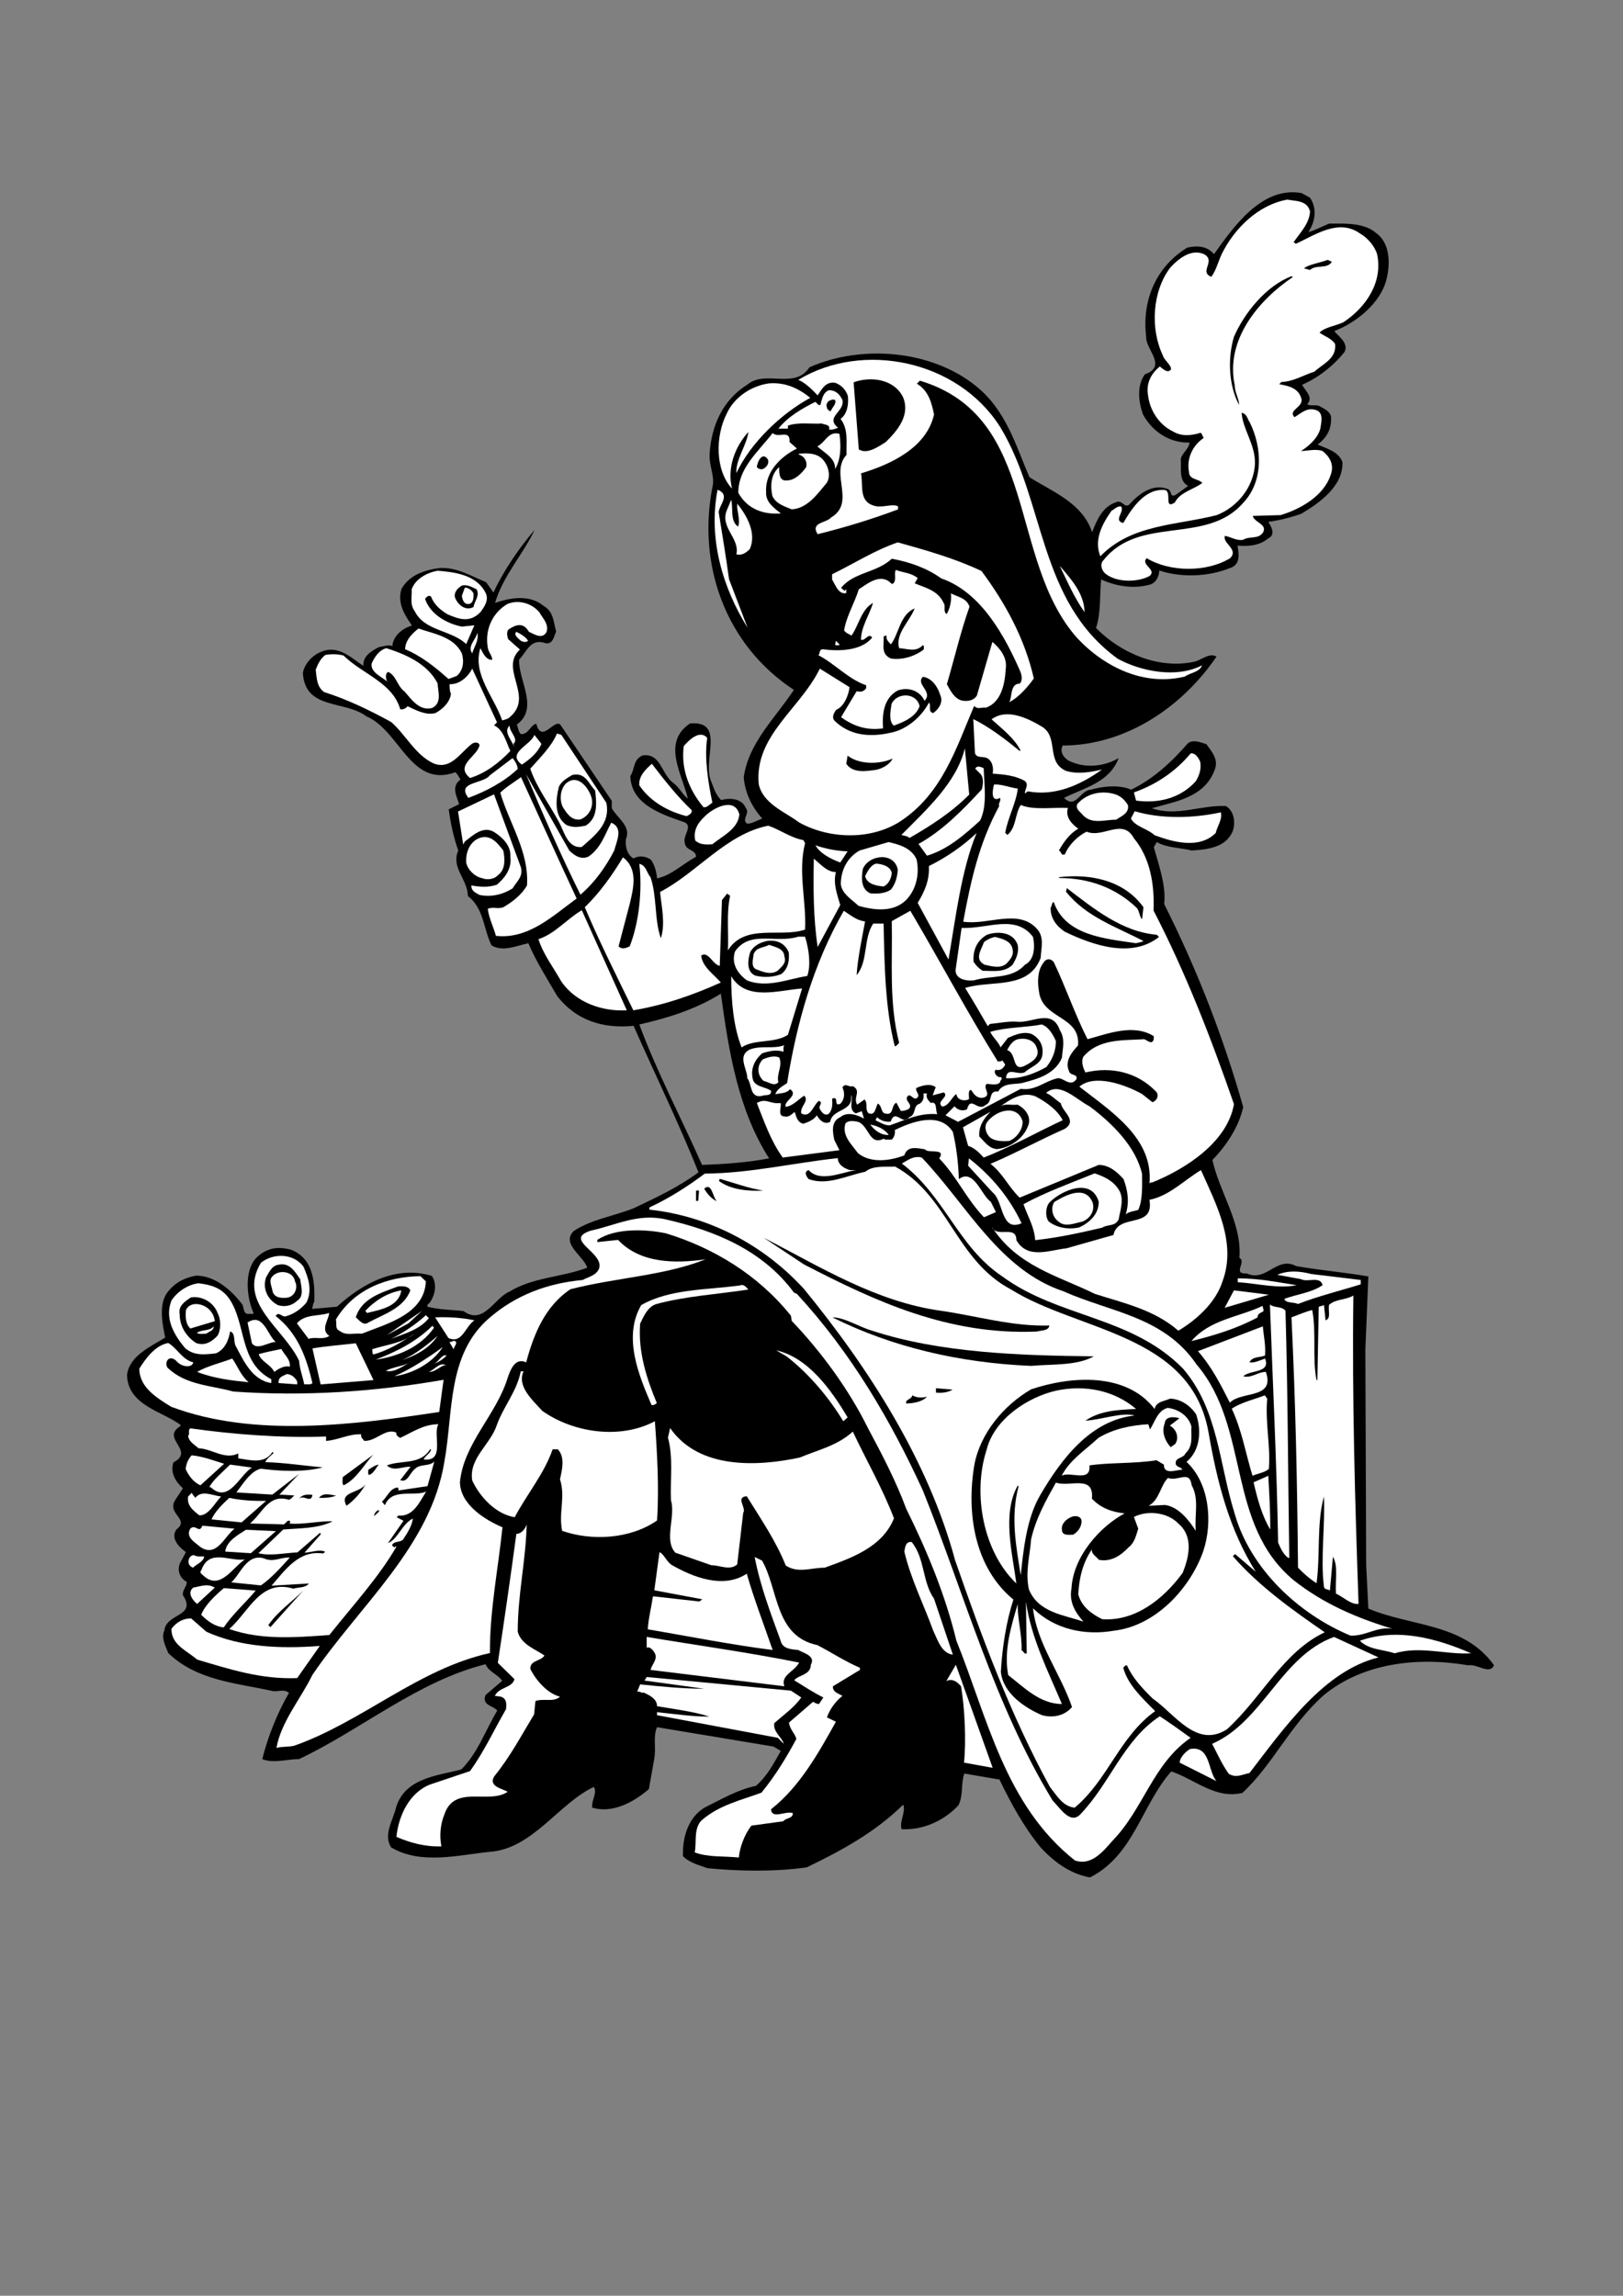 <?xml version="1.0" encoding="utf-8"?>
<!-- Generator: Adobe Illustrator 21.0.2, SVG Export Plug-In . SVG Version: 6.00 Build 0)  -->
<svg version="1.2" baseProfile="tiny" id="Laag_1" xmlns="http://www.w3.org/2000/svg" xmlns:xlink="http://www.w3.org/1999/xlink"
	 x="0px" y="0px" viewBox="0 0 595.3 841.9" overflow="scroll" xml:space="preserve">
<rect x="0" y="0" width="595.3" height="841.9" fill="#808080" stroke="none"/>
<g>
	<path d="M480.5,72.5c2.7,4.1,1.9,8.8-0.6,12.6c2.2-0.5,4.9-2,7.6-3.1c5.2,0,12.8-0.5,17.3,3.5c5,3.6,5.2,11,3.8,16.7
		c-2,8.8-11.2,16.2-19.2,19.2c1.1,1.6,5.4,4.3,3.8,7.6c-4.1,5.2-9.8,9.6-15.6,12.1c1.1,2.2,4.3,4.6,1.9,7.1c0.9,0.9,3.3,0,4.6,0.8
		c1.6,0.9,3.8,1.9,4.1,3.8c0.3,4.3-1.4,7.6-4.9,10.2c3.3,1.6,7.7,2.5,9.1,6.5c0.3,8.8-8.5,15-15.1,18.9c-3.9,1.4-8,2.4-12.1,3
		c0.8,1.3,3,4.6,0,6c-3.2,2.7-7.1,3-11.3,2.7c0.5,3,1.3,7.1-3,8.3c-7.6,3.1-17.8,3.5-25.7,0.8c0,2.2-1.3,4.7-3.5,5.2
		c-6,1.7-12.6,0.5-17.8-1.9c-0.6,5.5,0,12.3-1.9,17.8c9.4,9.5,23.2,15.1,35.9,12.4c2.8-0.6,5.7-3.5,8.3-1.9
		c-13.1,19.2-34,32.6-56.4,32.6c-1.4,2.5,0.8,5.2,3.2,6c5.5,2.4,12.3,1.6,17.3-1.4c-3.3,9-12.9,11-20,14.6c4.3,4.3,5.8-2.8,9.8-3
		c4.4-1.3,10.6-1.9,14.8,0c8-3.9,14.5-9.8,20.8-17c2-1.6,4.7-0.3,6.8,0.3c2,2.8,4.6,5.7,3,9.5c-3.8,10.2-14.5,11.5-23,14
		c9,3.2,18.3-1.3,27.2-0.8c3,1.9,3.5,6,2.5,9.1c-2.5,6.1-9.1,6.8-15.1,7.2c-4.3-1.1-9-0.9-12.8-3.1l-1.1,1.9
		c2,6.9,4.6,14.6,3.8,20.8c12,23.9,21.7,48.7,29,74.5c-1.6,7.2-6,13.9-11.3,19.4c2.7,12.1,10.9,23.2,9.9,35.9c2.8,1.4-2.8,6,2.7,5.7
		c7.2,3.3,11-6.5,18.1-2.7c9.1,1.6,17.3,2.2,26.5,3.8l-1.1,26.8l0.3,79.1l0.8,15.9c15.4,6.6,35,5.2,46.1,20.8
		c-1.7,3.6-6.1-0.6-9.5,0c-18.7-3.2-38.6-0.8-52.9,10.9c-12.4,11-18.7,25.5-29.9,35.9c-9.8,2.4-17.5-5-26.1-7.9
		c-11,12.6-13.7,30.7-29.8,38.9c-7.1-1.3-12.9-5.4-18.1-11c-6.3-7.7-10.9-16.2-15.1-24.9l-12.9-2.2c-1.3,3.6-0.3,8.2-2.2,11.7
		c-5.5,5.8-13.1,9.1-20.8,8.7c-0.9-3,1.6-6,0.6-9c-10.6,10.4-23,17-35.4,23c-12,1.7-25.2,1.4-36.4,0.3c-3-1.1-6.5-1.9-9-4.4
		c-0.2-6.6,1.7-14,7.9-17.8c6.1-3,12.1-6.6,18.9-8c4.3-3.8,6.5-8.3,9.1-12.8l-2.7-1.6l-42.7-7.1c-1.6,3.5-0.2,7.7-1.1,12l-1.9,10.7
		c-5.8,5-13.5,9-20.8,6.8c-0.3-2.8,2-5.4,0.6-7.6c-12.9,6.1-22.5,22.7-38.1,23.8c-11.3,1.1-25.2,4.9-36.2-1.6
		c-3.1-4.7,0.8-10.1,1.9-15.1c3.5-10.4,15-11.2,23.8-13.5c6.1-6.1,8.8-14.3,13.2-21.6c-1.6-1.9-5.8-1.9-4.3-5.7l6.1-5.2
		c-1.6-2.4-5-3.3-6.1-6.1c-25,6.3-45.4,23.9-68.4,34.8c-4.6,0-9.3,1.7-13.5,0c2-8,5.4-16.7,9.8-24.3c-1.9-1.4-3.3-0.5-5.7-0.6
		c-13.5-3-28-3.8-38.6-14c-0.9-2.5-2.7-5.4-1.4-8.3c0.6-6.3,12-5,6.8-12.9c-0.3-1.9,1.4-3,1.4-4.9c-2.5-1.3-3.6-4.1-2.5-6.8l2.2-4.1
		c-2.4-1.7-5.8-5-3.5-8.3c5.2-3.9-3.9-5.7-0.3-11l2.7-4.1c-2.8-2.5-4.7-5.8-3.5-9.5c8.2-4.3-4.7-8.7,2.4-13.2l0.3-0.5
		c-6.6-5-19.5-7.2-19.7-18.4c0.9-7.1,8.8-10.4,14-13.7c-0.9-4.3-2.4-11.3,0.3-15.8c2.7-4.1,6.6-6.1,11-6.9c6.9,0,12.8,5.2,16.7,10.2
		c1.1,1.1,0.3,4.3,3,3.8c0.5,0,1.3,0.3,1.4-0.3c-2.5-5.5-3.5-15.1,0.8-20c3.8-3.9,8.2-4.6,13.2-3.1c7.9,3.3,8.5,11.5,8.3,18.9
		c-0.5,0.8-0.6,1.7-0.8,2.7l9.1-0.8c9.3-8.5,21.7-15.3,34.8-11.3c1.9,2.8,1.3,6.6-0.5,9.4c-0.3,0.8-1.4,0.9-1.1,1.9
		c4.1,1.1,8.8,1.1,13.2,1.6c7.4,5.4,11.3-4.9,17-7.2c8.5-5.2,19.1-5.2,28.4-8.7c-1.3-4.3-9.8-8.8-4.9-13.5
		c6.6-4.3,14.6-5.4,21.9-8.3c8.2-3.9,16.4-7.7,23.8-13.2c-7.1-17.8-15.9-35.8-23.8-53.7c-11.3,1.1-21.1-2-28-10.9
		c-3.8-6.5-7.7-12.6-10.6-19.4c-4.3,0.9-9.3,3.3-13.5,0.8c-3-6-2.8-13.7-8.7-18.1c0-6.1-6.3-10.4-3.5-16.7
		c-1.7-4.7-2.8-9.8-3.5-15.1l3.8-1.9c-0.9-3-3-6.5,0.5-9c-0.6-0.9-0.9-1.9-1.9-2.7c-16.4,6-20.3-15.3-32.6-20.5
		c-7.9-6-22.5-2.2-23.3-15.9c0.5-3.2,3.3-6.3,6.3-7.6c6.5-3,11.2,1.9,15.9,5c-0.3-3.6,3-5.5,5.7-6.9c1.7-0.2,3.8-1.1,4.9-0.3
		c0.3-3.9,3.8-6.6,7.2-7.6c-2.7-3.9-5.5-8.3-3.8-13.5c3-5.2,8.7-6.9,14-7.6c6.5-0.3,11.5,3,17,5.2l2.7,3.8c3.8-8.2,9.3-16.1,15.1-23
		c-4.1,8.8-11.7,17-14.5,26.8c5.5-1.9,12.6-3.2,17.8,1.1c3.8,2.2,3.6,6.1,4.6,9.4c-0.8,1.6-1.1,4.7-3.8,4.3c-5.7-2-6.9,3.1-9.8,6
		c-0.3,7.6,7.4,17.8-0.8,23.8c0.5,1.3,0.5,2.5,1.4,3.5c2.8,0.3,3.5-3.3,5.7-3.8c1.9,7.4,6.5-1.7,8.8,0.3l18.9,28v2.7
		c2,3.6,7.2,6.6,5.2,11.3c-0.3,2.4,0.2,5.5,2.7,7.1c2.2-1.1,4.4-0.9,6.5,0.5c1.3,2,2,4.3,2.2,6.8c5-0.9,9.6-5.4,14.3-7.9
		c0-2.7-3.8-2.2-4.1-5c-0.9-2.8,3-6,0-7.6c-7.9-2.8-19.7-6.3-20-17c1.7-2.4,0.9-6.1,4.6-7.6c6.8-0.8,6.8,7.2,11.3,10.2
		c2.4,2,3,3.9,5.2,5.7c-1.9-8.7-9.8-20.5,0.8-27.6c13.4-1.1,4.1,13.9,7.9,21.6c0.8,2.2,1.6,4.6,3.5,6.5c3.3-0.9,7.7-0.6,9.1,3
		c1.6,1.9-1.9,4.3,0.6,5.7c2-0.2,3.6-1.3,5.4-1.9c-3.9-4.4-6.3-9.4-6.8-15.1c1.7-12.6,11.5-21.7,18.4-32.1
		c-25-16.4-35.6-45.8-29.8-74.8c0.8-3.6-1.4-7.6-1.1-11.8c0.6-10.1,4.7-19.7,13.9-25.4c6.6-5.5,17.3,2,22.7-6.3
		c19.2-8.5,44.7-6.3,61,6.8c11.2,9,14.6,21.7,19.7,33.5c8.5,5.4,19.4,9.4,23,20.2c1.6-4.3,3.8-9.4,8.7-11c2.4-1.3,3.3,3,5.4,0.3
		c3.6-3.9,8.5-7.1,13.5-5.2c1.9,0.5,0.6,3.3,3,2.2l4.6-3.3c-3.6-1.9-2.4-6.5-2.7-9.9c0.5-2.2,3-3.6,3.2-6c-7.2,0.2-13.5-3.9-17-10.2
		c-1.7-4.6-2.4-10.6,0.6-14.8c8.5-3,0.2-9.1,0.5-13.9c-1.6-13.5,3.8-25.7,15.1-32.6c3.8-0.8,7.2-0.6,9.8,2.4
		c7.1-9.9,17.5-25,32.1-22.4L480.5,72.5z M264.4,364.4c-9.3,5.8-19.7,9-29.9,11.3c6.5,17.6,15.4,34.3,23,51.5
		c8.5-0.3,16.7-0.9,24.6-2.4C270.7,407,267.3,385.5,264.4,364.4z"/>
	<path fill="#FFFFFF" d="M480.5,77.5c-0.2,4.4-3.5,7.7-6,11.3l0.8,0.6c6.9-3.1,15.6-9.4,23.5-3.8c2.8,1.6,5.4,4.6,6.3,7.6
		c2.2,10.1-3.9,19.4-12.4,25c-2.8,1.3-7.1,1.9-8.7,3.8c1.9,1.4,4.1,1.9,5.7,4.1c0.6,5.4-4.3,7.2-7.6,10.2c-4.1,1.3-7.6,3.6-12.1,3.8
		l-0.8,0.8c3.3,0.6,6.8,1.3,8,4.9c1.4,3.6-5,4.4-2.4,7.2c2.4-1.4,4.4-3.6,7.6-2.7c3.3,0.8,2.2,4.6,1.9,6.8c-0.8,3.3-3.9,6.3-7.1,8.3
		c2.2,0,5.4-0.9,7.9,0c2.8,2.2,4.3,5.2,3,8.7c-2.5,7.7-11,12.6-18.4,14.8l-10.2,0.3c0.5,2.4,5.4,3,3.8,6c-1.7,2.7-5,1.3-7.2,2.7
		c-2.2,0.6-4.4-0.9-6.8-1.4c-1.1,2.7,5.2,4.9,1.9,8.2c-8.5,5.2-22,5.2-30.6,0c-2.4,2.4,3.8,4.1,1.1,6.5c-4.3,2.4-12.1,2.5-16.2-0.8
		c-1.4-1.1-2.2-3.5-0.8-4.9c13.1-16.7,37.8-5.5,51.3-21.1c7.6-8,6.9-20.5,2.4-29.5c-0.9-1.3-1.1-3.3-3-3.5
		c0.5,6.3,5.2,11.8,4.9,18.9c-0.5,8.2-6.3,15.6-14,18.6c-14.8,3.8-31.3,3.3-42.7,15.1c-2.5-6.1,0.8-12,4.1-16.7
		c1.1-0.5,1.9-1.7,3.5-1.6c1.4,2-3,5.2,0.8,6.1c3.2-5.5,8-12.8,15.4-12.1c2.5,0.9-0.6,7.2,3.5,4.6c2-3.9,6.8-4.7,10.1-7.2
		c-1.4-1.6-4.9-1.1-4.9-4.1c-0.9-4.9,1.3-9.6,5.4-12.4c-0.5-0.8-0.5-1.4-1.1-1.9c-3.5,1.1-7.1,1.4-10.2-0.5
		c-5.2-2.5-8.5-7.9-9.1-13.2c-0.8-4.4,1.1-8,4.3-10.6c1.1,0.8,2.8,2.7,4.1,1.1c0.2-1.7-2.5-3.3-3-5.2c-4.7-9.9-3.8-23.5,2.7-32.1
		c3-3.3,7.7-7.1,12.4-5c4.6,2.5-2,6.5,2.7,8.3c1.7-2.2,2.5-5.5,3.8-8.3c4.6-9.4,13.4-18.1,24.1-20C475.2,73.8,479.4,73.4,480.5,77.5
		z"/>
	<path d="M488.5,96c-1.6,2.8-5.8,0.9-8,3l-2.2-0.6c1.6-1.4,5.8-2,8.7-3.1L488.5,96z"/>
	<path d="M474.2,101.6c-12.4,8.3-24.9,23-21.3,39.7c0,2.7,1.6,5,1.6,7.2c-3.8-6.9-4.3-17-1.9-25c3.8-8.7,11.8-18.7,21.1-22.2
		L474.2,101.6z"/>
	<path fill="#FFFFFF" d="M366.8,156.5c16.7,27.4,13.9,63.9,43.2,85.1c8.7,4.7,21.6,7.2,30.9,2.4c-0.9,2.5-4.3,2.7-6.3,4.1
		c-14.6,3.6-29.1-3.1-39.4-14c-25.7-28.8-13.9-81.3-57.8-94.5l-1.1,1.1c4.4,2.7,5.4,7.1,6.3,11.3c-2.8,12.4-16.2,18.4-26.8,21.6
		c0.9,4.3-0.9,10.1,4.6,11.8c3,1.1,6.9-0.9,9,0.3v1.1c-9.6,3.6-19.4,6.6-29.5,9.1c-2.8-4.4,3.3-4.1,4.9-6.1c9.3-5.5-0.6-16.2,5.7-23
		c-0.2-4.6,0.8-9.3-2.2-13.2c2.5-1.7,3-5.5,2.7-8.3c-0.6-2.2-2.4-4.1-4.6-4.9c-3.5-0.6-4.9,2.2-6.5,4.6c-1.9-2-4.4-4.6-7.1-5.7
		C316.4,125,351.2,132,366.8,156.5z"/>
	<path d="M331.2,145.6c2.8,6.6-2,12.3-6.3,16.5c-3,1.9-6.9,4.6-9.9,2.7l-1.9-24.6C319.4,137.9,327.9,139,331.2,145.6z"/>
	<path fill="#FFFFFF" d="M297.2,145.9c-10.7,5.8-21.9,16.5-27.1,27.6c-0.3-5,3.8-10.2,4.4-15.1c-4.9,5.4-7.9,13.2-6,20.8
		c-6.3-6.8-6.1-19.5-1.9-27.6c2.8-6.1,9.1-10.1,15.4-11C288,140.1,292.9,142.4,297.2,145.9z"/>
	<path fill="#FFFFFF" d="M309,146.7c0.9,4.4-6.5,6.1-1.6,10.2c-0.8,0.2-2,0.9-3.3,0.6c0.5-1.9-1.7-1.7-2.7-2.2
		c-3.3,0.3-8.8-0.6-12.4,0.8v1.1h-3.5c3.5-4.4,8.7-7.4,13.5-9.8c0.8,0.3,0.9,1.4,1.9,1.1c0.6-1.9,0.8-4.4,3.1-5.4
		C306.6,143.1,308,144.6,309,146.7z"/>
	<path d="M306.3,146.7c0.6,1.4-1.1,2.7-1.6,4.1c-0.6,0-1.4-0.8-1.4-1.4C302.5,147.3,305.2,146.1,306.3,146.7z"/>
	<path fill="#FFFFFF" d="M289.6,162.1l2.7,2.4c-5.8,2.8-11.7,8.5-11.3,15.8c-0.3,3.9,3,6,5.4,8c-6.5,0.5-12.4-1.7-15.6-7.6
		c0-9,7.1-14.8,12.6-21.9C285.4,160.9,289.9,157.2,289.6,162.1z"/>
	<path fill="#FFFFFF" d="M307.9,159.1c0.6,4.3,0.6,9.3-1.6,12.9c0.2-4.1-4.1-6-6.5-8.3C302.9,162.1,303.8,158,307.9,159.1z"/>
	<path fill="#FFFFFF" d="M302.5,169.4c1.4,2,2.2,5.2,0.8,7.6c-3.6,4.3-7.1,9.4-12.9,9.8c-2.5-1.1-5.7-1.9-7.1-4.9
		c-0.8-3.6-0.6-8,2.5-10.6c0,1.3-0.3,5.2,2.7,4.9c3,0,5.5-2.5,7.2-4.9c0.5-2.2-0.8-4.1-2.7-4.6v-0.3
		C296.7,166.1,300.3,166.1,302.5,169.4z"/>
	<path d="M281.7,168.6c0.5,1.6-0.8,3.1-2.2,3.5c-0.8,0-1.4-0.2-1.9-0.8C277.8,169.2,279.7,165.4,281.7,168.6z"/>
	<path fill="#FFFFFF" d="M263.6,187.8c1.3,8.2,2.7,16.4,3.8,24.6l6.8,17.8c-9.1-14.6-14.5-32.6-11-50.6
		C268,181.5,263.9,185,263.6,187.8z"/>
	<path fill="#FFFFFF" d="M270.7,193.1c0.8-1.6,0-4.6-0.3-6.8v-1.6c3.6,4.4,7.2,10.9,4.6,16.7c-1.4,1.3-2.8,2.4-4.9,1.9
		c1.3-6-6.1-9.8-3.5-16.2l1.6-3.8C269,186.2,267.7,191.1,270.7,193.1z"/>
	<path fill="#FFFFFF" d="M360,209.4c9,12.1,15.9,25,19.2,39.4c-2.2,3.1-5.5,6.9-9,8.7c1.1-1.7,0.2-6.8,3.8-6.8
		c1.1-0.9,0.8-3,0.3-4.3c-5.7-13.1-14.5-29.3-29.1-34.3c-5.4-3.9-11.7-6-18.1-7.2c-5.5,5.2-14,4.9-18.6,10.7l1.3,1.1
		c0.2-0.2,0.3-0.5,0.6-0.5v1.3c-2.8,0.6-3.9-2.8-5.2-5v-1.9c8-3.9,15.6-8.8,24.1-11.7C339.7,201.8,350.3,204.8,360,209.4z"/>
	<path fill="#FFFFFF" d="M397.8,224.5c-3.8-5.4-6.3-11.2-9.1-17C392.9,212.4,397.7,217.7,397.8,224.5z"/>
	<path fill="#FFFFFF" d="M336.6,212l-1.1,1.9c3.6,1.6,8.5,2.5,10.6,7.2c0.9,1.1-0.3,3.1,1.1,4.1c1.1-1.7,1.9-4.7,1.6-7.6
		c2.4,1.3,5.8,1.7,6.8,4.9c-3.3,9.3-5.5,18.9-8.3,28.4c1.3,2.4,3,5.8,6.1,6.1c1.9,0.2,3.8-0.2,4.9-1.9c1.9-6.6,3.8-13.2,5.7-19.7
		c2.8,2.4,5.5,5.7,4.9,9.8c-0.3,5.7-1.7,12.3-7.2,14.3c-1.9-0.2-3,0.8-4.4-0.6c-6.5,15.1-11.7,32.6-27.7,42.7
		c-10.9,6.6-25.7,6-36.5,0c-5.2-3.9-13.2-6.8-14.8-14c-1.7-17.8,15.3-27.7,22.4-42.4l10.9,6.8c-0.3,2.7-1.9,7.1-4.9,8.3
		c-0.8,1.1-1.6,2.5-0.8,3.8c5.7,5.8,13.4,6.3,20.8,4.6c5.8-1.1,11.3-5.8,14-11c1.1,0.8-0.6,3.3,1.6,3.8c1.9-1.4,3.9-3.9,2.5-6.8
		c-0.8-2.7-3-6.1-6.3-6.5c-2.8,2.8,3.9,5.4,0.6,8.8c-1.6-3.6-5.8-5.2-9.8-3.8c-5.2,2.8-5.8,8.8-5.4,13.9c-6.1,0.9-11-0.9-15.4-4.1
		l5.7-9.5c1.6,0.3,2.5,0.2,3.5-1.1v-1.1c-6.5-2.2-11.5-7.9-17.5-11c0.6-0.6,0.2-2.2,1.6-2.2c6,0.8,14.2,0.6,18.1-4.3
		c-1.4-1.9-2.5,1.4-4.1,0.8c0-4.7,3.3-9.5,4.4-13.5c-4.4,2.5-5.2,8.3-7.9,12c-0.8-0.6-1.9-0.8-2.7-1.9c0.9-5.4,3.8-9.9,5.4-15.1
		c3.1-2,7.2-5.4,10.9-3l1.3,1.1c2-0.9,0.5-3.8,1.4-5.2C331,210,334.2,210,336.6,212z"/>
	<path fill="#FFFFFF" d="M178.1,217.4c1.3,2.5-0.3,5-1.9,7.1c-3.8,3.9-7.6,2.7-12,0.8c-2.7-1.6-5-3.6-6.1-6.5
		c-0.8-0.8-1.7,0.2-2.2,0.8c1.9,5.7,8,9.1,13.5,10.2l4.6-0.5l-3,6.9c-5.4-5.2-15.3-4.7-18.9-12.1c-1.9-2.5-0.9-5.4-1.1-8
		c1.4-3.9,5.7-6.1,9.5-6.8C166.8,209.8,174.8,210.8,178.1,217.4z"/>
	<path d="M174.8,216.1c1.3,2.4-0.8,4.3-1.1,6.5c-3.1,1.7-6.1-1.1-6.9-3.8c-0.2-1.9,1.3-3.3,2.7-4.1
		C171.7,214.3,173.2,215.4,174.8,216.1z"/>
	<path fill="#FFFFFF" d="M173.7,217.7c0,1.6,0,3.3-1.6,3.8c-2,0.2-2.4-1.4-2.7-3l1.1-3C171.8,215.5,173.2,216.5,173.7,217.7z"/>
	<path fill="#FFFFFF" d="M197.8,224.5c1.4,2.4,3.5,4.3,2.7,7.2c-1.6,3-4.6,0.8-6.5,0c-2-3.5-4.6-2.7-7.1-1.1
		c-1.3,0.6-0.9,2.7-0.5,3.8l4.3,3.8c-7.7,7.1,5.2,17-3.5,24.6c-0.8,0.9-2,1.1-3,1.4c-3-8.7-11-17-8-26.5c0.9,1.6,1.9,4.3,4.3,4.3
		c0.2-1.4-1.4-2.8-1.6-4.6c-1.1-6.3,1.6-12.6,7.2-15.9C190.2,219.8,195,221.2,197.8,224.5z"/>
	<path d="M335.5,223.1c-1.9,4.9-7.2,9.3-5.7,14.6c3.2,0.2,6.1,1.6,8.7-1.1c0.6,0.3,0.3,1.1,0.3,1.6c-3.3,2.5-7.7,3.9-12,3.3
		c-3.8-1.6-2.5-5-2.7-7.9c0.2-0.5,0.8-0.5,1.1-0.5c-0.3,1.4,0.6,2.2,1.6,3.2C329.8,232.2,330.1,225.4,335.5,223.1z"/>
	<path fill="#FFFFFF" d="M169.4,239.6c0.9,3,0.5,6.3-1.9,8.3l-3,1.1c-4.9-4.4-10.1-8.5-15.9-10.9c0-3.3,2.8-6,4.9-7.6
		C159.4,232.5,166.5,233.6,169.4,239.6z"/>
	<path fill="#FFFFFF" d="M278,235.8l-3.5-4.9L278,235.8z"/>
	<path fill="#FFFFFF" d="M193.7,235c-0.9,0.8-2.4,0.3-3-0.3c-0.8-0.8-2.4-1.9-1.3-3C191,232.5,192.8,233.5,193.7,235z"/>
	<path fill="#FFFFFF" d="M173.2,239.6c-1.9-2.7,1.4-5,1.9-7.6C175.7,235,173.9,237.1,173.2,239.6z"/>
	<path fill="#FFFFFF" d="M307.9,236.3c0,0.6-1.1,0.2-1.6,0.3l0.3-1.6L307.9,236.3z"/>
	<path fill="#FFFFFF" d="M160.5,250.6c0.2,3.3,1.6,7.1-1.9,9c-4.7,1.3-7.6-3-10.2-6c-2.8-2-3.1-6.1-6.1-7.2
		c-1.1,0.8-0.8,2.5-0.3,3.5c-2-1.7-6.1-3.3-5.7-6.5c0.9-2.2,2.7-5,5.4-5.7C148.3,239.8,156.7,243.2,160.5,250.6z"/>
	<path fill="#FFFFFF" d="M126,240.4c6.9,6.8,18,9.9,20.8,19.7c1.1,0.2,2-0.3,2.7-1.1c2.5,1.1,6.5,3.5,10.2,2.5
		c2.7-1.4,5.4-4.1,5.7-7.1c-0.5-0.9-0.5-2.4-0.5-3.5c3.6,0.2,6.8-2.7,8.3-5.7l9.1,19.7l-1.1,1.1c3.5,1.6,4.4,6.1,6,9.4
		c-4.1,4.3-9.1,8.2-14.8,9.9c-5.8-4.7,2.8-7.9,3.5-12.1c-0.5-1.3-2-0.9-2.7-0.5c-4.4,3.3-7.9,9.9-14.3,7.2
		c-6.6-3.1-10.2-10.6-15.4-15.1c-8-4.4-16.1-8.3-24.6-11c-2.8-2-2.7-5.2-3.1-8.2c0.8-2,1.6-3.9,3.5-5.4
		C121.3,239.8,123.9,239.8,126,240.4z"/>
	<path fill="#FFFFFF" d="M337.3,259c-1.4,3.9-5.8,5.8-9.5,7.1c-2-1.9-1.1-5.5-0.8-7.9C328.8,253.9,336.2,253.8,337.3,259z"/>
	<path fill="#FFFFFF" d="M382.2,266.5c6.3,3.9,1.3,12.9,8.8,16.2c4.3,1.3,9,0.5,13.2-0.5c-7.9,5.7-17.3,9.9-27.2,8l-1.1,0.8
		c0-1.6,1.6-3.3,0-4.6c-3.5-2-7.6-2.4-11.8-2.7c0.5-2.7-0.5-5.8-3.3-6c-1.3-0.2-2.8,0-3.2-1.6l-0.6-12.4c6,3,11.5,7.2,17,11.7
		l0.3-0.3c-2.5-4.6-6.6-7.7-10.6-11.3C369.3,259.6,377,263.4,382.2,266.5z"/>
	<path fill="#FFFFFF" d="M188.3,272.8l0.5,1.6c-0.8-2.7-4.4-6-1.9-8.3C186.9,268.6,190.4,271,188.3,272.8z"/>
	<path fill="#FFFFFF" d="M222.4,294.4c1.6,7.7-4.3,12-9,16.2c-5.2,0.6-6.5-5.7-8.3-9c-3.5-6.6-8.2-12.6-10.6-19.7
		c3.6-4.1,7.7-8,9.8-12.9l1.6,0.5L222.4,294.4z"/>
	<path fill="#FFFFFF" d="M259.4,270.6c-1.1,7.2,0.3,16.2,1.9,23.8c-1.1,0.5-1.9,1.9-3.3,1.6c-5.2-6.3-8.3-13.9-7.2-22.4
		C252.8,271.3,256.7,267.5,259.4,270.6z"/>
	<path fill="#FFFFFF" d="M198.6,272.8c-1.4,3.3-4.3,5.7-7.2,7.6c-5.8-4.3,3.3-7.1,4.6-10.9L198.6,272.8z"/>
	<path fill="#FFFFFF" d="M355.5,291.4c-6.8,6.8-14.3,11.5-21.9,15.9c-0.9-0.8-2-0.8-3-1.1c9-9.1,20.3-19.2,23.3-31.8L355.5,291.4z"
		/>
	<path fill="#FFFFFF" d="M440.2,279.3c0.5,2.5-0.2,4.9-1.6,7.2c-5.7,6.3-13.7,8.2-21.9,7.1l-0.8-3c7.7-2.7,15.1-7.4,20.8-14.3
		C438.5,276,439.6,278,440.2,279.3z"/>
	<path d="M327.4,278.2c-0.9,2-3.6,3.6-6,4.1c-3.6,0.5-8.5,1.4-11-2.2l0.5-3C315,280.4,322.5,280.4,327.4,278.2z"/>
	<path fill="#FFFFFF" d="M189.9,282c-5.4,5-11.7,8.2-18.1,10.6c-4.6-6,5.4-5,7.9-8.3l8.3-6.3C188.7,278.8,189.8,280.4,189.9,282z"/>
	<path fill="#FFFFFF" d="M253.7,297.1c0.3,1.1-1.1,1.9-1.9,2.2c-6.6-1.7-13.2-5.2-17.3-11.3c-0.3-3.3,2.2-5.8,4.6-7.9
		C243.3,285.6,248.4,292.1,253.7,297.1z"/>
	<path fill="#FFFFFF" d="M360.8,281.7c0.2,6.1,1.4,13.7-1.3,19.2c-6,5.5-12.1,10.7-19.5,12.9l-3.1-4.3c8.8-4.9,16.1-12.3,23.2-20
		c0.5-1.7,0.9-4.6-0.8-6l-1.6-1.6C358.4,280.6,359.6,281.2,360.8,281.7z"/>
	<path fill="#FFFFFF" d="M208.8,311.9c1.9,1.9,4.4,3.5,7.1,2.2c4.6-3.2,6-8.2,8.3-12.4c4.6,1.9,1.9,6.9,1.1,10.2
		c-3,5.8-7.1,11.7-12.4,16.2c-7.1-14.3-13.7-29.3-20-44.3L208.8,311.9z"/>
	<path d="M218.3,289.9c0.5,4.6,1.1,10.1-3.5,12.9c-2.7,0.5-4.7,0.8-7.1-0.3c-4.6-3.3-3.8-9.5-2.7-14c0.9-2,3.2-3.3,4.9-4.3
		C214.7,283.1,215.8,287.3,218.3,289.9z"/>
	<path fill="#FFFFFF" d="M211.5,329.5c-9,6.6-17.8,15-29.6,13.7c-0.9-3.3-2.5-6.3-3-9.9c2-0.9,3.6,0.2,5.7-0.6
		c3.3-1.9,6.8-4.6,8.7-8c0.8-12.4-6.5-22.7-9.8-34c2-2,5-3.8,7.6-5.7C197.8,299.6,204.6,314.7,211.5,329.5z"/>
	<path fill="#FFFFFF" d="M216.7,291.7c1.4,3.6-0.3,7.4-3.8,8.8c-3.3,0.5-5-2.2-6.5-4.6c-1.3-2.7-0.9-6.6,1.3-8.7
		C211.7,283.9,215.4,288.3,216.7,291.7z"/>
	<path fill="#FFFFFF" d="M373.3,289.2c-0.5,5-3.6,10.6-4.6,16.2l0.8,0.8c3.3-2.7,2.7-7.6,4.9-11c4.6,2,11.7,0.8,17.3,1.1
		c-1.1,3.5,1.7,6.1,3.8,7.6c-3.3,1.9-5.4,5-7.1,8c1.1,0.5,0.6,2,2.2,1.4c1.3-3.3,4.7-6.8,8-8.3c6,2.5,13.2-5.2,17.3,2.4
		c6,7.2,7.6,17,7.2,26.5c11.8,22.8,21.1,46.8,29.5,71c-2.4,14-17.8,23.8-29.9,28.7c-0.3,0-0.9,0-1.1,0.5
		c1.6-16.7-14.2-26.6-25.7-35.6c5.5-4.7,16.5-0.9,23,2.7l3.8,3c1.7-0.5,2.7-2.8,1.1-4.1c-6.6-6.8-16.1-9.1-25.7-6.8
		c-0.8-1.7-1.6-3.8-0.8-5.7c5.7-6.8,14.6-6,22.4-6.5c0.8,0.3,1.6,1.1,2.7,1.1c0.9-0.5,0.8-1.4,0.8-2.2c-7.4-4.7-16.9-0.9-24.3,1.1
		c-4.6-9-8-19.1-12.4-28.3c-1.1-1.4-2.8-1.4-3.8,0.3c-2.2,2.8-2.2,7.1-1.6,10.6c1.3,10.1,15.3,8.8,14.3,19.7c-2.2,2.4-5,5.7-3.3,9.4
		c0.5,1.9,3.3,0.8,2.7,3c-2.4,3.2-5-1.1-7.2-0.3c-4.6,1.1-7.9,4.6-13.2,3.8l-23,12.1l-4.6-2.4l3.3-3.3c1.1,1.4,3.1,1.9,4.6,1.1
		c1.4-5.2,3.9,1.1,6.8-1.6c2.8-1.1,0.8-5.4,4.6-4.9c2-3.6,6.8-2.4,9.4-3.3c5-1.3,11.5-3.1,14-9.1c0.3-3.6,1.3-6.9-0.8-10.2
		c-2.8-7.9-10.1-2.5-15.4-3c-3.3-0.3-6.8,0.5-10.2,0.8l-0.8,0.8c-2.7-4.7-5.5-9.5-8.3-14c9.6-3,23.2,0.8,27.7-11
		c0.2-3.8,1.4-7.6-1.3-10.6c-6.8-7.7-18-1.3-27.1-2.7c2.8-15.1,5.8-28.8,13.2-42.4c-0.5-1.1,0.8-1.7,0.3-3c-3.6,2-2.7-3.3-2.2-4.9
		C367.3,287.5,370.3,288.8,373.3,289.2z"/>
	<path fill="#FFFFFF" d="M413.7,295.2c0.6,3-2.4,4.1-4.3,5.4c-4.4,0-9.1,1.9-12.4-1.9c-1.1-1.3-2.5-2-1.9-3.8
		c3.6-4.1,9.3-5.2,14.3-3.5C411.4,292.2,412.6,293.5,413.7,295.2z"/>
	<path fill="#FFFFFF" d="M191,317.9c1.1,3.5-1.6,5.5-3,7.9c-3.5,2.2-7.7,3.3-12.1,2.4c-1.4-0.8-3.1-1.4-3-3.5
		c2.5,0.5,6.3,0.9,9.4-0.3c2.8-2.4,5.5-5.8,4.9-10.2c0.3-4.1-3-7.2-6-9.1c-4.1-2.4-7.9,1.4-10.7,3.5l-0.6,1.1l-1.9-12.1l13.2-6.3
		L191,317.9z"/>
	<path fill="#FFFFFF" d="M271.2,298.7c-0.6,5.4-6,7.7-9.9,10.9c-2.4,0.2-4.7,0.2-6.3-1.4c-0.8-3.9,1.1-6.6,3.8-9.1
		C261.7,296.3,269.5,292.1,271.2,298.7z"/>
	<path fill="#FFFFFF" d="M447.8,297.9c0.6,2.7-1.3,5-1.9,7.6c-6.1,6-15.6,3.3-22.4,0.8c-2.7-2.5-6.9-3-8.7-6.1l1.4-2.7
		C426,300.4,437.7,300.1,447.8,297.9z"/>
	<path fill="#FFFFFF" d="M294.7,308.1l0.6,1.1c-2.7,10.4,0.5,21.3,0,31.7c-9.1,3.1-22-2.4-28.3,7.6c0.3-6.6-0.6-13.7,0.8-20
		l-1.1-0.8l-1.9,2.4l-0.8,24.1c-2.7-0.5-4.1-5.5-6.8-3.8c0.3,4.1,4.9,7.2,7.2,9.9c-10.2,4.6-20.8,8.3-32.1,10.2
		c-6-12.3-12.4-25-17.8-37.8c5.4-5.2,10.1-11.8,14-18.3c5.7,4.3,3.8,11.5,2.5,17l-4.1,15.6c1.1,1.4,3,0.6,4.1,0
		c3.5-9.1,4.6-20.6,3.5-30.2c2.5,0.5,2.7,3.3,4.1,4.9c2.4,6.9,1.4,15.8,3.8,22.4c1.7-5.5,0.3-11.2-0.3-17
		c13.4-6.9,24.3-21.3,39.7-24.3C286.2,304.3,289.9,307.2,294.7,308.1z"/>
	<path fill="#FFFFFF" d="M347.9,351.9l-11.3-20.8c2.5-4.1,4.4-8.3,4.1-13.5c6.3-3.1,12.3-7.2,17.5-12.1
		C352.6,319.1,350.6,336.2,347.9,351.9z"/>
	<path fill="#FFFFFF" d="M184.6,311.9c0.6,3,0.9,6.9-1.9,9c-1.4,1.6-4.1,1.9-6,1.1c-2.5-0.5-5.2-3-5.7-5.7c-0.2-3.8,1.3-7.6,4.9-9
		C180,305.9,182.5,309.2,184.6,311.9z"/>
	<path fill="#FFFFFF" d="M336.2,315.2c1.1,5,0,10.9-3.8,14.8c-4.7,4.7-11.7,3.8-17.5,2.2c-2.5-2.4-6-4.3-6.5-7.9
		c0-5.2,2.4-9.9,6.9-12.4l10.6-3.1C329.8,309.7,334.4,311,336.2,315.2z"/>
	<path fill="#FFFFFF" d="M310.9,312.2l-2.7,4.1c-3.5-1.3-7.4-3.3-9.1-6.3C302.9,311.3,307.1,312.1,310.9,312.2z"/>
	<path d="M329.3,319c-0.2,2.7-0.9,5.2-2.5,7.2c-2.2,1.6-5.4,1.6-7.6,1.4c-3.5-1.6-3.3-5.8-2.7-9C318.9,313.2,328.2,312.5,329.3,319z
		"/>
	<path fill="#FFFFFF" d="M306.6,319.8c-1.1,4.3,0.5,8.3,1.6,12.1l-8.3,15.4c-1.6-10.9-1.6-21.4-1.4-32.4
		C301,316.9,303.3,319.8,306.6,319.8z"/>
	<path fill="#FFFFFF" d="M327.1,320.1c-0.2,2-1.1,4.1-3,5c-2.8-0.3-6-0.8-6.8-3.8c0.9-1.7,2-4.1,4.1-4.6
		C323.6,316.9,326.5,317.6,327.1,320.1z"/>
	<path d="M419.4,332.7l-0.5,4.4c-0.9-0.8-0.9-2.8-1.9-4.1c-7.9-7.6-17.8-11-28.4-11l-0.3-0.3C399.9,320.3,412.3,322.8,419.4,332.7z"
		/>
	<path d="M424.3,342.8l0.8,0.8c-10.1,8-24.3,3-34.5-1.9c-3.1-2-5.5-5.2-5.2-9c0.6-0.5,0.2-1.6,1.1-1.9c4.3,12.3,18.7,13.4,30.2,15.1
		c0.9-0.3,1.9-0.3,2.7-0.8c-9.9-5.2-21-8.8-28.4-18.1l0.3-1.3C401.3,333.3,411.5,341.7,424.3,342.8z"/>
	<path fill="#FFFFFF" d="M229.9,370.5c-8.8,0.5-18.7-2.7-24.1-10.7c-2.8-5-6.6-9.9-8.3-15.4c6-1.9,10.4-7.4,15.9-10.6L229.9,370.5z"
		/>
	<path fill="#FFFFFF" d="M317.3,337.9c-1.1,6.1-2.7,13.4-3.1,19.7c4.3-5,2.4-13.5,6.1-18.9h3.8c0.3,14.5,0.5,30.9,4.1,45
		c0.6,0,1.1-0.8,1.6-1.3c-3.8-14.6-2.4-29.9-2.7-44.6l6.8-3.8c10.7,18.1,20.9,37.3,32.1,55.3c0.5-0.2,1.3,0.2,1.6-0.5l1.1,1.6
		c-0.6,1.3-1.7,2.4-3.5,1.9c-0.9,0.9,0.2,2.4,1.3,2.7h0.6c0.9,0.6-0.3,1.1-0.3,1.9c-1.1,1.4-3.8,0.5-4.9,0.6c-1.6,1.4,2,4.1-1.1,5
		c-2,0.5-3.5-0.9-4.3-2.4c-0.2-0.2-0.3-0.5-0.8-0.3c-0.6,0.9-0.2,2.2-0.3,3.3c-1.7,0.9-4.4,0.3-4.6-1.9c-1.6,0.9-2.7,4.4-5.2,4.6
		c-2.5-1.9,2.7-3.5,0.6-5.2l-4.1,1.1l1.1-3c-2.2-1.7-5.8-0.3-7.1,0.3c-0.5,1.4,1.9,2.7,0,3.8c-1.4,0.5-2.4-2.5-3.5-0.3
		c-0.3,1.6,2.2,2.5,0.8,4.1c-0.9,0.6-1.9,0.8-3,0.8l-1.6-3c-2.2,0.9-0.6,5.2-4.6,3.8c-1.1-0.9-0.8-2.7-2.2-3.5
		c-0.9,1.3-0.9,4.7-3.5,3.5c-1.4-1.7,0-3.5-1.4-5l-2.7,1.9c-1.6-2.7,1.7-5-1.6-6.8c-1.4,0.6-2.7-1.4-3.8,0.5c0.9,1.9,0.9,4.3-0.8,6
		c-2.7,1.1-0.2-3-3-1.9c0.2,1.7,0.2,4.3-1.4,5.7c-1.6,0.6-2.5-0.9-3.1-1.9c-0.6-1.3,1.4-2.2-0.3-3c-2,1.3-3.1,6.6-6.5,4.6
		c-0.5-2.7,3-4.4,1.1-6.5c-1.9,1.1-4.1,3.8-6.8,4.1c-0.9-2.2,4.9-4.1,1.6-6.5c-1.4,1.7-3.5,1.4-5.4,1.9c0.5-1.9,2.7-3,4.3-4.1
		c3.5-21.9,9.6-43.8,20.8-63.2C312.1,335.7,314.3,337.6,317.3,337.9z"/>
	<path fill="#FFFFFF" d="M378.9,343.6c0.8,3.8,0.5,8.5-3,10.2c-4.7,5.4-12.4,3.8-18.6,5.7c-2.5,0.3-6.9-0.2-6.8-3.8l2.2-15.4
		C362.2,340.7,372.5,335.1,378.9,343.6z"/>
	<path d="M373.3,346.6c0.5,2.8-0.6,5-1.9,7.2c-3.1,3-7.2,2.2-11,2.2c-1.4-0.9-2.4-1.9-3.3-3.3c-0.3-4.1,1.1-7.7,4.9-9.9
		C365.9,341.4,371.7,341.7,373.3,346.6z"/>
	<path fill="#FFFFFF" d="M295.3,343.6c1.4,4.4,2.2,10.4,0.8,14.3c-7.1,1.1-14.8,4.6-22.2,1.6c-3.6-2.7-5.7-6.3-4.3-10.6
		c5.5-7.9,14.8-2.8,23.2-5.4H295.3z"/>
	<path fill="#FFFFFF" d="M371.4,348.1c0.5,2-0.6,3.5-1.9,4.9c-2,2.4-5.7,1.4-8.3,0.8c-4.1-2-1.1-5.7-0.3-8.3
		c1.1-0.9,2.5-1.6,4.1-1.9C367.4,344.2,370.9,345,371.4,348.1z"/>
	<path d="M289.3,349.2c0.3,3.1-0.2,6-2.7,8c-2.7,1.1-6.1,1.4-9.5,0.6c-3.5-1.4-2.8-6-1.9-8.7c1.4-2.5,3.9-3.6,6.5-4.1
		C285.4,344.7,287.9,346.1,289.3,349.2z"/>
	<path fill="#FFFFFF" d="M287.7,350.8c0.9,2.4-1.1,3.8-2.5,5.2c-2.5,1.7-5.7,0.3-8-0.6c-1.9-1.1-0.9-3.8-0.8-5.4
		c0.9-2.7,3.8-2.4,5.7-3.5C284.3,347.3,287.6,347.8,287.7,350.8z"/>
	<path fill="#FFFFFF" d="M294.2,362.5l-5.2,17c-5.2,3.3-12.1,1.4-17,4.6c-3-7.7-3.8-16.9-3.8-26.1
		C273.7,367.3,285.7,363.1,294.2,362.5z"/>
	<path fill="#FFFFFF" d="M387.3,381.8c0,3.5-1.3,6.8-3.5,9.5c-4.4,2.5-9.6,4.4-14.8,4.1c0.3-4.4,4.3-0.9,6.9-2.2
		c2-1.9,5.4-2.7,6.3-5.7c0.8-3.6-0.6-6.6-3.8-8.3c-3-1.1-6.1,0.3-8.7,1.4l-2.7,3.5c-0.8-2-2.8-3.6-3.8-5.7
		c5.7-1.7,13.2-1.6,18.9-2.7C384.6,376.5,386.3,379.5,387.3,381.8z"/>
	<path fill="#FFFFFF" d="M380.3,384.4c1.3,3.1-1.7,5-3.8,6.1c-5.7,3.3-3.3-4.3-7.1-5.4c0.9-1.7,2.2-3.9,4.6-4.1
		C376.9,380.6,379.6,381.8,380.3,384.4z"/>
	<path fill="#FFFFFF" d="M287.7,383.3c-0.5,0.6-0.3,1.6-0.3,2.4c-2.7-0.9-5.5-0.2-7.9,0.6c-2.7,2.4-4.1,5.5-3.5,8.8
		c0.3,3.6,4.6,3.3,6.8,4.9c0.2,2.2-2.2,1.3-3.3,1.9c-4.6,0.9-3.6-4.3-5.4-6.5c0-3.5-3.9-8.3,1.1-10.6
		C279.5,383.3,283.6,384.8,287.7,383.3z"/>
	<path fill="#FFFFFF" d="M285.8,387.8c1.4,3.1-1.1,6-0.3,9.1c-1.6,1.7-3.6-0.2-5.4-0.5c-2.5-2.2-2.5-5.7-0.3-7.9
		C281.6,387.7,284,387,285.8,387.8z"/>
	<path fill="#FFFFFF" d="M418.9,430.5c0,4.3,0.3,9.5-1.4,13.2c-1.6,0.5-3.3,0.6-4.6,1.6c1.4-4.4,0.8-8.7-0.8-12.9
		c-2.5-2.8-5.4-5.2-9.1-5.2l-29,12c-4.1-3.9-6-8.7-10.7-12.4c9-3.8,18.1-8.8,27.2-12.8c4.9-3.1-0.9-6.3-1.4-9.4
		c-1.9-1.3-3.5-3-5.4-3.8c5-4.3,11,2.4,15.9,4.9C408.2,412.1,416.6,420.6,418.9,430.5z"/>
	<path fill="#FFFFFF" d="M340,401c-0.5,1.6,0.5,2.5,1.4,3.5c2.5-0.8,1.6,2.7,2.4,4.1c-6.6-0.6-11.8,2.2-17.5,4.1
		c-1.9,0-3.5-1.1-5.2-1.9l0.6-1.1c1.1,1.1,3,1.9,5,1.6c1.7-5,4.3,1.7,6.8-1.6c2.7-0.9,1.3-4.4,3.8-4.9c1.3-0.9,1.7-2.2,1.4-3.8H340z
		"/>
	<path fill="#FFFFFF" d="M313.9,408.3l2.2-0.8l0.8,2.7c-2.4-1.3-6.1-2.7-8.7-0.5c-3.6,1.6-2.7,5.7-2.2,8.3l1.9,3.8l-20.8,2.7
		c-4.4-6.1-6.8-13.2-9.5-20c3.5-2,4.7,0.5,8.7,0c0.5,1.1-1.3,4.9,1.4,4.9c1.7,0.5,2.7-0.9,3.8-1.6c0.5,1.4,0.9,3.9,3.2,4.3
		c1.7-0.6,3.8-1.4,4.9-3.1c0.9,1.7,2.8,3.6,4.9,2.4c0.8-5,8.8-3.6,7.6-9.9C313.2,403.1,310.9,406.9,313.9,408.3z"/>
	<path fill="#FFFFFF" d="M389.8,410.8c-9.5,4.4-19.1,9.9-29,13.7c-1.7-1.9-3.5-3.6-5.7-4.3l-1.9-6.8l10.1-5.7
		c-2.5,2.5-4.4,5.4-4.1,9.1c2,1.9,3.5,4.4,6.5,4.6c4.7-0.5,9.6-3.8,11.3-8.3c1.6-3.3-0.9-6.6-3.8-8c-2.2,0.3-4.7-0.6-6.5,0.8
		c3.8-2.7,8.3-5.8,13.2-3.8C383.8,404.2,387.7,406.9,389.8,410.8z"/>
	<path fill="#FFFFFF" d="M375.1,411.3c0,3-2.2,6-4.9,7.1c-2.2,0.2-5.4,0.2-7.2-1.4c-1.4-1.4-2.2-3.9-0.8-5.7
		C365.7,406.9,373.3,405,375.1,411.3z"/>
	<path fill="#FFFFFF" d="M349.5,415.1c1.3,5.5,2,11.3,2.2,17.3c5.5-4.1,8.3,6.1,11.7,8.3l1.9,3.8l-4.4,1.9
		c-6.5-6.8-9.9-14.8-16.4-21.6c2.7-3.9-4.3-1.7-5.2-3.3c-3-0.5-6.5-1.4-7.6,2.2c-5.2,2-12.3,3-17-0.8c-2.4-3.3-6-6.5-4.6-10.9
		c1.1-1.3,3.5-0.9,4.9-0.5c3.8,1.7,3.9,8.7,9.1,6.1c0.8,0.6,1.9,0.2,3,0.3c0.9-0.9,1.3-2,1.1-3.5
		C334.4,411.4,344.7,407.5,349.5,415.1z"/>
	<path fill="#FFFFFF" d="M326,416.2c-2.7,0.2-5.2-1.6-6.8-3.8C321.8,412.9,324.4,414,326,416.2z"/>
	<path fill="#FFFFFF" d="M338.1,424.5c16.5,17.3,28.5,41.3,52.1,49.1c16.9,7.6,36.7,9.1,48.7,26.8c19.8,23.2,10.7,58.4,35.6,79.1
		c11,8.7,23.3,13.9,36.2,17.8c-5.8-0.9-9.8,2.8-15.4,2.5c-19.2-8-36.7-24.6-42.4-44.6c-5.8-18.4-6-38.1-18.9-53.2
		c-18.9-19.4-45.8-18.7-66.5-34c-16.2-10.9-20.9-29.3-36.7-41.3C332.8,425.6,335,423.7,338.1,424.5z"/>
	<path fill="#FFFFFF" d="M311.7,429.1h2.2c-5.4,0.9-13.1,4.6-17.3,0c-1.9,0.6-0.8,2.4,0,3.3c6.8,2.5,14-1.3,20.8-2.7
		c2.8-2.4,7.6-1.7,10.9-1.9c19.5,10.6,22.2,34.3,42.4,45c24.9,15.6,66.2,16.2,72.6,52.6c3.1,18,7.6,35.6,17.3,51l-7.6-6.5l-0.8,0.8
		c9.8,11.2,22,19.8,33.7,27.9c-15.3,7.2-23.2,24.1-35.9,35.6c-11.2,7.1-19.1-5.7-27.2-11.3c-3.9-3.8-7.4-7.6-9.4-12.1
		c-0.6-0.3-0.9,0.3-1.4,0.8c1.6,6.1,6.8,11,11.7,15.9c-13.1,9.4-17.3,25.2-29.5,35.4c-4.3-0.3-6.8-4.7-9.1-7.6
		c-14.5-26.5-24.9-54.7-34.8-83.2c-9.8-36.2-31.2-69.8-55.4-99.4c-15.1-16.5-35.3-26.8-56.7-29.1v-0.8c7.1-3.3,13.9-7.6,20.3-12.4
		c17-0.2,31.7-3.8,48.8-5.7C307.3,427.2,309.8,428.5,311.7,429.1z"/>
	<path fill="#FFFFFF" d="M374.7,448.6c-7.7,3.3-6.5-8-10.6-11.3l-9-9.8l0.3-2.7C364.1,431.6,370.4,439.5,374.7,448.6z"/>
	<path fill="#FFFFFF" d="M448.4,469.9c-2.4,7.6-9.3,14-16.2,18.1c-8.8-7.7-20-10.1-30.6-13.5c-13.4-6.6-28.5-10.1-37.8-24.6
		c1.7,4.3,9-0.9,9,4.9c4.1,7.2,12.3,3.6,18.3,3l17.3-4.9c1.7-8.2,15.1-2,13.2-12.9c7.2-1.4,12.6-7.1,18.9-10.9
		C446,441.5,453.7,455.7,448.4,469.9z"/>
	<path fill="#FFFFFF" d="M410.3,436.2c2.2,3.3,0.6,7.6,0,11c-1.3,2.7-4.1,1.7-6,3c-8.5,2-15.8,3.6-24.6,4.6
		c-0.3-4.9-2.8-8.8-4.3-13.2c8.5-4.6,17.3-7.7,26.1-11.3C404.8,431.4,408.2,432.9,410.3,436.2z"/>
	<path d="M279.9,436.6c-5.2,0.3-11.7-0.2-16.2-3.5l0.3-0.8C269.3,433.8,274.3,435.7,279.9,436.6z"/>
	<path d="M258.3,435.9c0.9,1.7,2.7,3.8,4.6,4.6C261.3,438.8,261.1,433.5,258.3,435.9z"/>
	<path d="M403,440.7c0,4.6-3.3,7.6-7.1,9.4c-3.9,0.9-8.3,0.2-11.3-2.2c-1.3-1.9-1.1-5.2,0.3-6.9C389.2,436.6,400.3,431.6,403,440.7z
		"/>
	<polygon points="256.4,436.6 255.3,436.6 255.3,440.4 256.1,440.4 	"/>
	<path fill="#FFFFFF" d="M400.8,441.1c0.8,3-0.9,5.7-3.8,6.9c-2.7,0.5-6.3,2.2-8.7,0c-2.4-1.7-3-5-1.6-7.2
		C390.7,438.4,398.1,434.3,400.8,441.1z"/>
	<path fill="#FFFFFF" d="M291.2,474l1.1,0.5c20,21.7,34.5,46.6,46.2,72.1c15.3,38.1,26.1,78.3,47.6,113.7c2.7,2.7,6.5,9,10.2,5
		c11-11.5,15.8-27.2,29.1-35.9c3.8,2.5,7.6,5.2,11.3,7.9c-13.9,9.6-17.2,26-28.7,37.8c-3.8,4.4-7.9,9.1-13.7,7.2
		c-25.7-20.3-32.1-52.4-43.5-80.6c-4.1-16.9-10.7-32.8-18.4-48.4c-3.8-10.2-8.8-19.8-14-29.5c-6.9-14-17-27.9-28-39.4l-0.3-1.9
		c-12.1-15.1-28.5-24.9-45.8-30.2c-7.6-1.6-18.6-2-25.2,2.4v0.8l7.6-0.8c8,8.5,20.6,8.8,32.1,7.1c-14.8,6-33.4,6.8-49.6,11
		c-9.4,6.3-13.5,16.7-16.2,26.8c-4.1-1.9-5.8,2.8-6.8,5.7c-4.1,13.5-16.2,24.1-17.5,38.3c0.2,8.2,9.1,13.7,15.6,16.5
		c-1.6,15.4-4.7,30.6-4.6,46.1c-26.3,5.8-46.8,25.2-71.8,34c-2,0.5-4.4,0.2-6.5,0.8c1.7-9.6,8.8-17.8,13.2-26.8
		C132,588.6,158,567.1,163,536c3.3-18,0.9-39.2,16.4-52.6c9.8-8.5,21.4-12.8,34.3-14c2-1.1,4.9-1.6,6-4.1c2.2-6-13.4-10.6-3-14
		c9-1.9,17.3-6.5,27.6-4.1C262.1,451.3,279.7,458.4,291.2,474z"/>
	<path d="M345.2,480.7c13.2,1.9,26,5.8,39.7,5.4c-0.3,2-2.8,1.7-4.6,2.2c-32.4,1.4-59.1-11-85.4-24.6l-14.8-9.8
		C301.1,464.7,321.3,477.4,345.2,480.7z"/>
	<path fill="#FFFFFF" d="M111.3,464.5c1.9,4.3,3.3,8.7,1.1,13.2c-1.9,2.2-4.4,4.1-7.2,4.9c-1.7,0.9-2.8-2-4.1,0
		c8.3,6.5,11.3,15.4,13.5,24.6c-0.8,0.8-1.9,0.3-3,0.5c-0.6-3-1.7-5.7-1.9-8.7c-5.7-12-22.8-21.3-14-35.9
		C100.1,459.5,107.6,459.5,111.3,464.5z"/>
	<path d="M110.1,469.1c0.3,2.5,1.6,6.3-1.1,7.9c-1.9,1.9-4.7,2.4-7.1,1.6c-3.8-2-5.7-6.1-4.3-10.2c1.1-1.7,2-4.3,4.6-4.6
		C106.3,462.9,108.2,466.4,110.1,469.1z"/>
	<path fill="#FFFFFF" d="M499.1,469.4v1.6c-7.7,2.4-15.6,4.3-23,7.2c-1.7-0.8-4.6-0.2-5-1.9c4.7-1.7,9.9-2.2,14-5
		c-0.8-3.5-5.5-0.9-7.9-2.2l-8.7-1.6c3.9-1.7,8.2-1.4,12.4-0.3L499.1,469.4z"/>
	<path fill="#FFFFFF" d="M156.2,469.9c-0.5,12.1-14.5,15.6-23.5,19.2c-3.1-0.3-5.7,0.9-8.2-1.1c-1.7-0.6-0.9-2.7-1.3-4.1
		c6.6-11.2,19.1-15.8,31-15.9L156.2,469.9z"/>
	<path fill="#FFFFFF" d="M475.6,471.3c-6.5,1.4-14.3-0.6-21.6-1.1v-1.4C462.1,468.8,468.9,470.3,475.6,471.3z"/>
	<path fill="#FFFFFF" d="M84.1,476.3c6.3,9.3,3.5,23.3,15.4,29.5v1.4c-7.1-1.1-10.2-8.3-13.2-13.9c-0.6-1.7,0-4.6-1.9-5
		c-0.5,3.1-1.9,6.6-5.2,8c-4.3,0.5-8,0.9-11.3-1.9c-4.1-4.9-7.6-10.9-5-17.5c2.2-3.3,6-5.8,9.9-6.3C77,471.1,81.2,472.1,84.1,476.3z
		"/>
	<path fill="#FFFFFF" d="M274.5,472.9c-10.9,1.7-23.2,2.4-34,5.4c-3,1.1-4.4,4.4-5.7,7.1c-0.8,10.4,2.4,20.2,6.1,29.1
		c-0.5,0.6-1.1,0.8-1.9,0.8c-4.7-10.9-10.6-25-3.8-36.7c10.6-6,23.8-5.5,36.2-7.2C272.9,470.8,273.7,472.1,274.5,472.9z"/>
	<path d="M150.5,473.2c-2.4,6.6-9.9,8.8-15.4,11.8c-1.9,1.4-3.5-1.1-4.6-1.9c2.2-7.1,9.6-9.1,15.4-11.3
		C147.7,471.6,149.8,471.6,150.5,473.2z"/>
	<path fill="#FFFFFF" d="M147.2,473.2c-0.9,6-7.7,7.1-12.6,8.3l-0.6-0.8C137.5,477,142,474.1,147.2,473.2z"/>
	<polygon fill="#FFFFFF" points="449.2,479.6 452.6,473.2 465.4,474.8 	"/>
	<path fill="#FFFFFF" d="M496.4,475.1c-0.5,38.3,0.6,75.1,1.9,113.1c-2.8,0.3-5.5-2.5-8.3-3.8c-0.3-5,0.9-10.1-1.1-13.5l-1.1,12.4
		c-0.6-0.6-2.2-0.2-2.2-1.6c-1.3-9.9,0.5-22.5,0-32.9c-2.7,9.9-1.3,21.4-2.7,31.8c-2.5-1.6-4.7-3.5-6.8-5.7
		c-0.3-31.8-0.9-60.6-2.4-91.8c2.5-0.9,4.9-2,7.6-2.7c1.6,8.2,0,18.1,1.6,25.7h0.3l0.5-26.8c0.5-0.5,1.4-0.2,1.9-0.8l0.6,5.7
		c2.2-0.8,0.8-3.8,1.3-5.7C490,476.3,493.6,476.8,496.4,475.1z"/>
	<path d="M79.8,481.5c1.3,2.4,1.3,6.1,0,8.3c-2,2.2-4.7,3.9-7.9,2.7c-3.8-2.5-6-6.3-6-10.6c-0.6-3,2-4.7,4.1-6.1
		C74,475.1,78.4,477.6,79.8,481.5z"/>
	<path fill="#FFFFFF" d="M108.2,469.9c1.3,2.4-0.2,5.7-3,6c-2.2,0.2-4.4,0-5.2-2.2c-0.2-1.9-1.7-4.1,0-5.7
		C102.2,465.5,107.6,466.1,108.2,469.9z M68.2,480.4c-0.2,2.5-0.2,5,1.6,6.8l9-2.7c-0.2-1.6-0.9-3.2-2.2-4.4
		C74.5,478.1,69.9,477,68.2,480.4z"/>
	<path fill="#FFFFFF" d="M471.5,480.7c0.9,31,0.9,59.5,1.4,90.7c-1.7-0.5-3.2-3.5-4.1-5.7c-0.5-28.8-2-59.5-3-87.3
		C467.6,479.8,470.1,478.9,471.5,480.7z"/>
	<path fill="#FFFFFF" d="M463.5,480.7c-0.2,0.5-2.4,0.8-2.2,2.4c-7.6,4.1-15.8,6.6-24.3,8.7c6.9-8,17.3-8.7,26.1-12.9L463.5,480.7z"
		/>
	<polygon fill="#FFFFFF" points="141.9,489.6 154.8,480.7 149.8,485.3 	"/>
	<path fill="#FFFFFF" d="M120.8,489.9c-2.2,1.6-5.4,0.2-7.6,1.1l-4.3-5.7c3-3.5,7.9-2.5,11.8-3.8
		C120.8,483.6,117.3,487.7,120.8,489.9z"/>
	<path fill="#FFFFFF" d="M157.3,483.4c-3.5,4.3-9,5.7-13.9,7.6c3.6-1.7,9.1-5.2,12.8-8.7L157.3,483.4z"/>
	<path fill="#FFFFFF" d="M174,484.2c-3.5,2.4-4.4,8.7-9.5,6.5l-4.9-7.6C165.2,482.9,169.8,483.3,174,484.2z"/>
	<path d="M319.9,488c25,8.2,54.5,9.1,81.3,9.4c-6.3,3.5-15.1,2.8-23,3.5c-26.3-1.1-51-6.9-72.9-17.8
		C309.8,483.1,315,486.6,319.9,488z"/>
	<path fill="#FFFFFF" d="M101.1,492.1c-3,0.2-6.8,3.2-8.7,0.5l-1.6-7.6C96.5,481.2,98.1,489.6,101.1,492.1z"/>
	<path d="M486.7,495.9l-0.5-10.9L486.7,495.9z"/>
	<path fill="#FFFFFF" d="M159.2,486.9c-5,7.2-13.7,10.7-21.4,11.7c7.4-2.8,14.8-6.5,20.8-12.4L159.2,486.9z"/>
	<path fill="#FFFFFF" d="M78.4,486.4c0,1.7-1.9,1.9-2.7,2.7c-1.1,0-2.5,0.3-3.5-0.3C74.2,487.4,76.8,488.3,78.4,486.4z"/>
	<path fill="#FFFFFF" d="M464,497.1c-1.9,0.8-4.7,0.3-5.7,2.5c1.6,0.3,3.6-0.6,5.7-1.4c2.2,5.4-5.4,4.1-8,6.5c3,0.8,5.4-1.6,8.3-1.6
		c3.5,10.1-9,6.9-13.2,11.3c-3.3-6.5-6.6-13.1-11.7-18.9l23.8-9.1C463.5,490,464.3,493.3,464,497.1z"/>
	<path fill="#FFFFFF" d="M137,496.7c-0.6-0.3-0.3-1.3-0.5-1.9c5.2-1.7,11-2.2,15.6-5.7C147.2,492.2,142.5,495.2,137,496.7z"/>
	<path fill="#FFFFFF" d="M160.5,489.9c-3,4.7-8.8,7.7-14,9.1C150.7,497.9,156.4,493.5,160.5,489.9z"/>
	<path fill="#FFFFFF" d="M167.2,492.1c0.5,0.5-0.6,1.7-0.8,2.7l-1.6-2.7C165.8,492.4,166.5,491.1,167.2,492.1z"/>
	<path fill="#FFFFFF" d="M70.9,499.6c-0.5,2.2-4.1,1.6-5.7,0c-0.9-0.9-1.7-1.7-3-1.4c-1.4,0.6-1.4,2.4-0.8,3.3
		c6.6,6.5,15.9,6.5,24.1,8.8c26.3,1.9,52.6,0,77.2-4.3l-1.6,11.8c-31.2,4.7-68,9.5-98.3-1.9c-5.2-3.2-11.7-7.1-11.7-14
		c2.4-3.8,5.8-8.5,10.6-9.4C65,494.4,66.9,498.7,70.9,499.6z"/>
	<path fill="#FFFFFF" d="M137,506.1l-19.4,1.6l-3-13.2c5.2-0.9,11-1.3,15.9-1.9L137,506.1z"/>
	<path fill="#FFFFFF" d="M162.4,494c-3.9,6.1-11.3,9.8-17.8,10.7C149.9,502.5,156.7,498.2,162.4,494z"/>
	<path fill="#FFFFFF" d="M106.3,501.2c-1.9-0.5-3.9,0.6-5.7,1.9c-1.3-2.7-4.9-3.8-5.7-6.5c2.7-0.8,5.5-1.3,8.3-1.9
		C104.4,497,106.6,498.5,106.3,501.2z"/>
	<path fill="#FFFFFF" d="M310.9,519.8l-1.6,1.4c-5-8.3-12.3-17.2-20.8-23.8l-3.8-2.2C296.4,497.8,304.9,509.7,310.9,519.8z"/>
	<path fill="#FFFFFF" d="M163.8,497.1c-0.8,0.9-2.8,2.5-4.6,3C160.9,499.5,162,496.5,163.8,497.1z"/>
	<path fill="#FFFFFF" d="M91.2,506.9c-6-0.6-12.9-1.4-18.9-3.8c3.8-2.2,8.7-3.3,12.9-4.9C87.2,501.1,88.3,504.4,91.2,506.9z"/>
	<path fill="#FFFFFF" d="M150.5,499.6c-2.8,1.3-5.7,3.9-9,3.1C144.4,501.2,147.7,501.1,150.5,499.6z"/>
	<path fill="#FFFFFF" d="M163.8,500.9c-1.3-1.1-3.8,2.4-6.5,2.2C159.2,502.5,161.6,499,163.8,500.9z"/>
	<path fill="#FFFFFF" d="M192.1,502.8c-2.7,5.5,3.3,10.7,6.8,14.6c11.3,8,28.5,10.6,41.3,3.8c0.8,11,1.6,24.3,0.8,36.4
		c-9.8,6.8-23.9,7.6-34.8,3.8c-1.4-6.5,1.3-12.4-0.8-18.9c0.8-3.6,1.9-8.2-0.8-11h-1.9c-3.1,9-9.5,16.5-13.9,24.9
		c-6.9-1.1-12.8-7.4-15.6-13.5c-1.3-8.2,6.8-13.2,9.1-20.5c2.4-6.6,7.4-12.4,8.7-19.5H192.1z"/>
	<path fill="#FFFFFF" d="M109,506.6v1.1l-6.8-0.5c-0.2-2.2,1.4-2.5,3-3.3C106.8,503.9,108.3,505.2,109,506.6z"/>
	<path d="M423.5,516.7c0.6-2.8,3.6-2.8,5.7-3.8c3.9,0.2,7.2,2.4,9.5,5.7c2,5.7,1.7,13.2-3.5,17.5c8.3,7.7,9.8,21.9,6.1,32.9
		c-4.9,13.7-17.5,27.2-32.6,29c-10.9,1.9-21.9-0.5-29.8-8.2c1.4,12.9,10.1,23.9,14.3,36.2c-2.7,3.2-6.9,4.1-11,3
		c-6.3-2.7-14.3-8-15.1-15.9c0.5-8.7,1.9-18.1,4.6-26.5c-14.3-11.8-17.3-31.7-14.3-49.5c2.2-11.5,10.7-21.7,20.8-27.6
		C392.5,504.7,412.9,503,423.5,516.7z"/>
	<path d="M343.3,509.1v1.6c1.9,0.2,4.4,0,6.1-1.1L343.3,509.1z"/>
	<path fill="#FFFFFF" d="M416.7,516.7c-6.6,0.3-13.2,0.6-18.6,4.3c5.7-0.3,13.4-3.2,18.1-1.9c-16.1,1.7-26.9,15.9-34.6,29.1
		c-5.2,8.7-6.3,21.1-7.2,29.5c-1.7-10.7-3.8-21.3-0.8-32.6l-0.3-0.3c-5.8,10.2-2,24.7-0.5,35.9c-12.1-11.5-16.2-32.8-10.9-49.1
		c2.8-11.2,15-19.2,25.4-21.6C398,507.7,408.7,509.9,416.7,516.7z"/>
	<path d="M340,512.2c-1.7,1.9-4.9,2.4-7.6,2.5c-0.5-1.6,2-1.4,2.2-3C336.2,512.6,338.1,512.7,340,512.2z"/>
	<path fill="#FFFFFF" d="M464.8,512.9c-0.8,9,1.3,17.3,0.6,25.8c-1.7,1.4-3.9,1.6-6,2.5c-2.5-8.2-3.9-16.7-7.6-24.6
		c3.6-2.4,8-3.3,12.1-4.9L464.8,512.9z"/>
	<path fill="#FFFFFF" d="M437,523.1c-0.2,3.5,0.8,7.1-2.2,9.9c-0.8,2-4.1,1.3-3.5,4.1c0.9,1.3,1.6,0.6,2.4,1.9
		c-1.7-0.2-6.9,2.2-6.8-1.9l-2.7-1.6c-8,1.3-17.6,0.8-24.6,1.9c0.6,6.5-7.1,2-10.2,3.8c3-5.8,8.3-9.1,13.5-13.9
		c5.5-3.3,11.7-4.6,18.3-5l0.6,1.9c1.7-2.5,2.7-6.9,6.5-7.9C432.3,516.8,435.9,519.2,437,523.1z"/>
	<path d="M432.6,520.1l-3.5,2.7c2.5,1.4,3.5,4.6,1.9,6.8l-1.6,1.1c-1.9-2-3.5-5.5-2.2-8.7C427.4,519.3,430.7,519.5,432.6,520.1z"/>
	<path fill="#FFFFFF" d="M160.8,522.3c-2.2,3.6,2.7,13.9-5.4,12.9c0.5-1.3,2.2-2,2.7-3.5l-0.3-0.3c-3.6,6-10.6,3.9-15.9,6
		c2.5,2.4,5.8,0.3,8.7,0.5l-3.8,4.9c2.7,1.1,3.5-2.7,5.4-4.1c1.9-2,5.2-0.8,7.1-2.7l-2.5,9l-10.7,1.6c0-0.3,0.2-0.9-0.3-1.1
		c-2.8,0.3-3.8,3.5-5.7,5.2l1.1,1.3c2.5-6.5,10.7-3,15.1-5c-2.4,3.8-4.7,9.3-10.2,8.8l-0.6,0.6l2.5,1.3l-5.7,8.2
		c3.6-1.4,5.2-7.1,9.1-9c-0.2,2.4-1.9,5.2-3.5,7.6c-1.1,1.3-3.5,0.5-4.1,2.2l0.8,0.8c0.2-0.2,0.3-0.5,0.8-0.3
		c-6.3,11-16.1,21.7-24.6,32.4c-12.6,0.9-25,1.9-36.7-2.2c7.4-6.6,11.5-18.4,23.5-14.8c1.9-0.6,4.4-0.2,5.7-1.9l-13.7,0.8
		c5.2-6,10.1-13.1,18.9-11.8l0.8-0.6c-2-1.1-5,0.2-7.6,0.3l6-6.8l-0.3-0.5l-8.3,7.2c-4.7,0.2-9.9,1.4-14.3,0.3l9.1-8.7
		c6.1-0.5,12.8-0.3,18.1-3c-4.9-0.2-10.9,1.3-15.9,0.8c0.2-0.2,0.5-0.5,0.3-0.8c-1.1-1.1-1.6,1.6-3,1.1l-11.7-0.3
		c4.7-3.9,6.8-11,14.3-8.7c0.8-0.3,1.3-0.9,1.9-1.6l-5.4-0.3l7.2-7.6l-9.8,7.6l-13.2-0.8c2.2-2.8,5.2-7.9,9-8.7
		c6.6,0.9,15.8,1.4,22.7-0.5c-7.1-0.6-13.9-1.7-21.1-1.9c0.5-1.3,1.9-2.2,3-3.3l-0.3-0.5c-3,4.7-8.3,3-12.6,2.4V533
		c-4.9,2.5-9.6-1.7-14.6-1.9c-1.4-1.3-3.6-2.4-3.8-4.6c0.8-0.6-0.2-2,0.8-2.7c15.6,2.2,33.1,3.6,49.8,3v1.6
		c4.1-0.2,8.7-2.7,12.9-2.4c-0.3,1.1,0.6,1.7,1.1,2.4c4.4,0.2,7.9-4.9,11.8-3c-0.3,0.9,0.8,1.6,1.4,1.9
		C151.3,525.2,155.4,522.3,160.8,522.3z"/>
	<path fill="#FFFFFF" d="M293.4,534.5c6.6-2.8,13.7-4.3,19.4-9.5c5,10.6,10.9,20.8,15.1,31.8c-4.3,10.7-15.8,14.6-25.4,18.1
		c-5,0-9.8,2.2-14.3-0.8c-3.6-9-9.1-17-14.3-25.4c-4.3,0.3,0,4.3-1.3,6.1l-2.2,18.9c-2.7,2.4-6.3,0.3-9.5,0.3l-13.2-4.6
		c-4.3-4.7,0.2-13.2-1.6-19.2c-0.3-8.2,0.9-15.6-1.1-23l0.8-3.5C256.4,539,278.1,537.8,293.4,534.5z"/>
	<path d="M126,544.7c-0.6-0.8-0.3-2-0.3-3l11.3-8.3C133.9,536.5,130.7,542.6,126,544.7z"/>
	<path fill="#FFFFFF" d="M82.2,536.8l-8.7,7.9c-2.5-1.1-4.4-3.6-5.4-6c0.2-1.9,0.9-3.6,2.2-5C74.5,534.1,78.3,535.6,82.2,536.8z"/>
	<path fill="#FFFFFF" d="M92.4,538.2c-4.6,2.8-8.5,13.4-15.1,7.2h-0.5c1.1-2.5,5-5.7,7.6-8.3L92.4,538.2z"/>
	<path d="M138.9,537.1c-0.9,1.1-1.9,3.3-3.5,3.8c-0.6-0.3-0.3-1.3-0.3-1.9C136.4,538.2,137.5,537.3,138.9,537.1z"/>
	<path fill="#FFFFFF" d="M438.6,561.4c-2.5-3.9-6.3-8.8-11.3-9.5l-6,0.3c3.9-2,4.4-7.6,7.1-10.2c3.8,1.4,7.9-3.1,8.7,2.7
		C439.9,549.7,438.1,555.2,438.6,561.4z"/>
	<path fill="#FFFFFF" d="M465.9,560.9c-3.1-5.2-4.7-11.3-6.1-17.3l5.4-2.4C465.5,546.9,466,554.3,465.9,560.9z"/>
	<path fill="#FFFFFF" d="M400.5,549.6c3.3,3.5,7.4,4.9,12,5.4c-8.7,4.6-18.9,15.6-19.5,27.6c-0.9,5,1.4,8.7,4.4,12.1
		c-7.2-2.5-16.5-3.3-20-11.8c-1.4-6.3,0.3-12,0.8-18.4c1.7-7.6,5.4-14.2,9.1-20.8C392.2,545.5,401.4,540.6,400.5,549.6z"/>
	<path d="M134.3,543.9c-1.6,3.2-4.4,6.3-7.2,8.3C124.1,546.7,132.4,547.8,134.3,543.9z"/>
	<path fill="#FFFFFF" d="M71.6,549.3c2.5-3,6-0.9,9.5-0.5c-2.2,2.2-4.6,7.1-8,6.9c-2.4-1.9-4.6-3.6-4.1-6.9l1.4-1.4
		C70.5,548.2,71.3,548.6,71.6,549.3z"/>
	<path d="M114.6,548.2c-0.5,3.3-3.1-0.2-4.9,1.4C110.9,548,112.7,548,114.6,548.2z"/>
	<path d="M117,549.3c2.7,0,3.9,0,6.3-0.8C121.3,548.2,118.6,547.2,117,549.3z"/>
	<path fill="#FFFFFF" d="M97.6,550.4l-9,7.9l-11-1.1c1.1-2.7,3.9-5.5,6.5-7.9C88.3,550.2,92.9,550.5,97.6,550.4z"/>
	<path d="M137.3,556c0.5-0.8,2.2-1.6,1.6-2.2C137.8,554,137,555.7,137.3,556z"/>
	<path fill="#FFFFFF" d="M432.2,558.7c5.7,4.9,3.9,12.3,1.6,18.1c-7.2,9.8-17.5,17.8-29.5,17c-3.9-1.9-7.6-4.6-8.8-9.1
		c0.3-6.1,1.7-11.7,5-16.5c-0.3,1.7,1.6,2.5,2.5,3.8c4.3,0.9,8-1.4,11-4.6c2.2-1.7,2.7-4.4,3.5-6.8l-1.6-4.3
		C420.8,553.8,428.1,554.5,432.2,558.7z"/>
	<path d="M396.7,557.9c0,2-1.3,3.9-3.1,4.9c-1.6,0-4.1,0.5-4.1-1.9c-0.3-2,1.6-3.9,3.5-4.6C394.2,555.7,396.7,555.9,396.7,557.9z"/>
	<path fill="#FFFFFF" d="M189.9,598.4c1.3,4.7,6.3,6.3,9.8,8.7c-1.3,2.2-5.2,1.6-5.2,4.9c2,4.1,6.3,9.1,10.9,10.2
		c-2.4,2.2-5.8,0.5-9,1.6l-0.5,4.9c-4.6,7.6-8.8,15.6-14.6,22.7c-2.4,3.8,3.3,4.6,4.9,5.7c-6.9,4.7-19.5-2.8-23.2,8.3
		c-1.4,3.3-1.9,7.7-1.1,11.7c-6,0.2-11.5-1.3-16.5-3.5c0.8-7.7,4.7-16.2,12.4-19.2l14.6-4.9c5.2-7.2,8.8-15.1,13.2-22.7
		c0.2-1.9,0.3-3.9-1.9-4.6l-2.2-0.3c1.6-3.3,6.3-2.8,7.2-6.1l-6.1-6c2.4-15.8,4.6-31,6.8-47.3c1.9,0,3.3-1.9,3.8-3.5
		C192.8,572.9,189.9,584.7,189.9,598.4z"/>
	<path fill="#FFFFFF" d="M86,560.6c-3.8,3-6.5,10.6-12.4,6.8c-1.9-1.7-5.7-3.6-3.8-6.8c1.9-1.9,3.3,2,4.4-1.1L86,560.6z"/>
	<path d="M242.1,567.4l0.3-6.8C242.8,562.6,243.3,565.8,242.1,567.4z"/>
	<path fill="#FFFFFF" d="M92,569.6l-9.4-0.6c0.5-3.9,4.7-6.1,7.6-8l11,0.5L92,569.6z"/>
	<path fill="#FFFFFF" d="M334.4,565.5c4.9,6,3.8,14.5,8.2,20.8l6.9,20.5c-4.1-0.5-5.5-5.2-7.2-8.8c-3.5-9.6-8.2-18.9-10.6-29
		C332,567.5,332.1,565.2,334.4,565.5z"/>
	<path fill="#FFFFFF" d="M246.2,573.8c7.9,4.6,19.2,9,27.7,3.3c2.7,9.4,6.3,18.7,9.5,28c-15.6-2-30.6-5-45.8-7.6
		c0.2-3.8,1.3-8,1.9-12.1l17,1.9l1.1-0.8l-17.6-3.3l1.9-14C243.6,570,244.3,572.4,246.2,573.8z"/>
	<path fill="#FFFFFF" d="M74.9,570.8c-0.3,2-2.7,2.7-4.1,4.1c-0.6-0.2-1.4-0.8-1.6-1.6c-0.3-1.4,0.5-3,1.9-3
		C72.3,571,73.7,570.7,74.9,570.8z"/>
	<path fill="#FFFFFF" d="M89.8,571.9c-4.4,2.8-9,11.5-15.1,6c-0.8-0.8-1.7-1.1-0.8-2.2C76.8,567.8,84.2,572.7,89.8,571.9z"/>
	<path fill="#FFFFFF" d="M95.7,581.4l-10.9-1.1c3.3-2.8,5.7-10.7,12-8.8c3.5,1.6,6-0.5,9.5-0.3C103.9,573.8,99.8,578.6,95.7,581.4z"
		/>
	<path fill="#FFFFFF" d="M279.5,572.3c6.1,10.6,4.6,27.7,20.3,31c5.2,2.7,10.2,6,15.6,8.3v0.8l-9.9,6c-0.2,2,2,2.7,3.5,3.5
		c-2.7,2.2-4.6,4.9-5.7,7.9l3.3,1.6c-6.3,11.3-13.2,23.8-23.8,32.1c0.3,3.8,5.2,0.5,8,1.4c0,2.2-2.5,1.6-3.5,3l-11.7,1.6
		c-2.7,3.5-4.3,8.2-4.6,11.7c-5.4-0.6-11.3,0-16.2-1.9c0.8-3.3-0.5-8.7,2.5-11.7c6.5-5.7,14.5-7.4,22-10.2c5-6.1,9.1-12.8,12.8-19.7
		c-0.5-2-2.5-3.6-2.7-6l8.8-7.6c0.6,0.3,1.3,0.8,2.2,0.8l1.6-2.4c-3.5-1.7-7.1-4.1-10.7-6.3c1.4-1.9,6.1-1.9,6.1-5.7
		c1.9-3.3-2.8-4.3-4.6-5.4c-2.5-0.3-5.8-0.3-6.5-3.5c-3.6-9.9-7.4-19.8-9.5-30.6L279.5,572.3z"/>
	<path fill="#FFFFFF" d="M72.3,588.2c-1.6-1.3-3.8-4.1-1.4-6c3-0.5,5-1.6,7.9,0L72.3,588.2z"/>
	<path fill="#FFFFFF" d="M93.8,583.3c-3.6,4.3-8.8,9-11.7,13.5c-3.3-0.3-5.8-2.2-8.3-4.6c1.3-3.5,5.2-7.2,8.3-9.8L93.8,583.3z"/>
	<path d="M98.4,596c3.6-5.2,8.3-8.2,12.9-12.8l-12.1,13.5L98.4,596z"/>
	<path fill="#FFFFFF" d="M389.5,624.9c-8,0-13.9-6.1-19.7-10.6c-1.7-9,1.1-18,3.5-26.1c-0.2,5,1.6,11.2,1.4,17
		c0.8,0.3,0.9,1.6,1.9,1.1l-0.3-18.9C378.3,600.9,384.3,612.6,389.5,624.9z"/>
	<path fill="#FFFFFF" d="M75.7,598.4c12.6,5.7,27.1,6.3,41.6,5.2l-8.3,11.8c-13.4,0.5-24.9-3.3-36.7-6.8c-3.8-3.3-9.6-5.5-9.4-11.3
		c1.9-2.5,4.3-3.8,7.2-3.8L75.7,598.4z"/>
	<path fill="#FFFFFF" d="M539.6,606.3c-8.8,0.6-18.9-2.8-28,0c-4.3-1.4-9.6-1.3-12.8-4.6C512.6,596.8,527.1,600.9,539.6,606.3z"/>
	<path fill="#FFFFFF" d="M293.1,609.7c-1.6,3.3-6.9,4.6-5.4,8.7l-49.1-6c0.5-2,2.7-3.9,1.6-6.1c-0.5-0.9-1.4-2.2-2.7-2.2l-0.3,0.3
		v-4.1C255.8,603.4,274.7,606,293.1,609.7z"/>
	<path fill="#FFFFFF" d="M505.6,607.8c-20,5-34.3,25.5-47.3,42.4c-2.8,0.6-4.9,1.9-7.6,0.3c-2.5-3.5-4.1-7.2-6.1-11
		c18.7-8.2,25.2-32.1,44.7-39.2L505.6,607.8z"/>
	<path fill="#FFFFFF" d="M353.6,646.4c0.8-8,0.3-19.7-1.1-28c-1.4-1.7-3.3-3-5.4-1.9l3.5-6l13.5,37.8L353.6,646.4z"/>
	<path fill="#FFFFFF" d="M293.9,622.5c-2.5,3.6-6.6,6.5-9.9,9.4c-0.5,3.3,2.7,5,3.5,7.6l-2.2-2.2L241,629v-1.1
		c6,0.6,13.5,1.7,19.2,1.6c-6.1-1.9-12.8-2.7-19.2-3.8c0-2.8-3-4.1-4.9-5c-0.9,0.3-1.4-0.6-2.4-0.3l1.1-2.7
		c7.7,0.8,15.9,1.6,23.5,1.6l-21.9-3l0.8-1.3l52.9,5L293.9,622.5z"/>
	<path fill="#FFFFFF" d="M446.2,653.2l-13.5-6.8c0-1.7,1.9-3.9,3.8-5C444.1,640.1,442.9,649.3,446.2,653.2z"/>
</g>
</svg>
